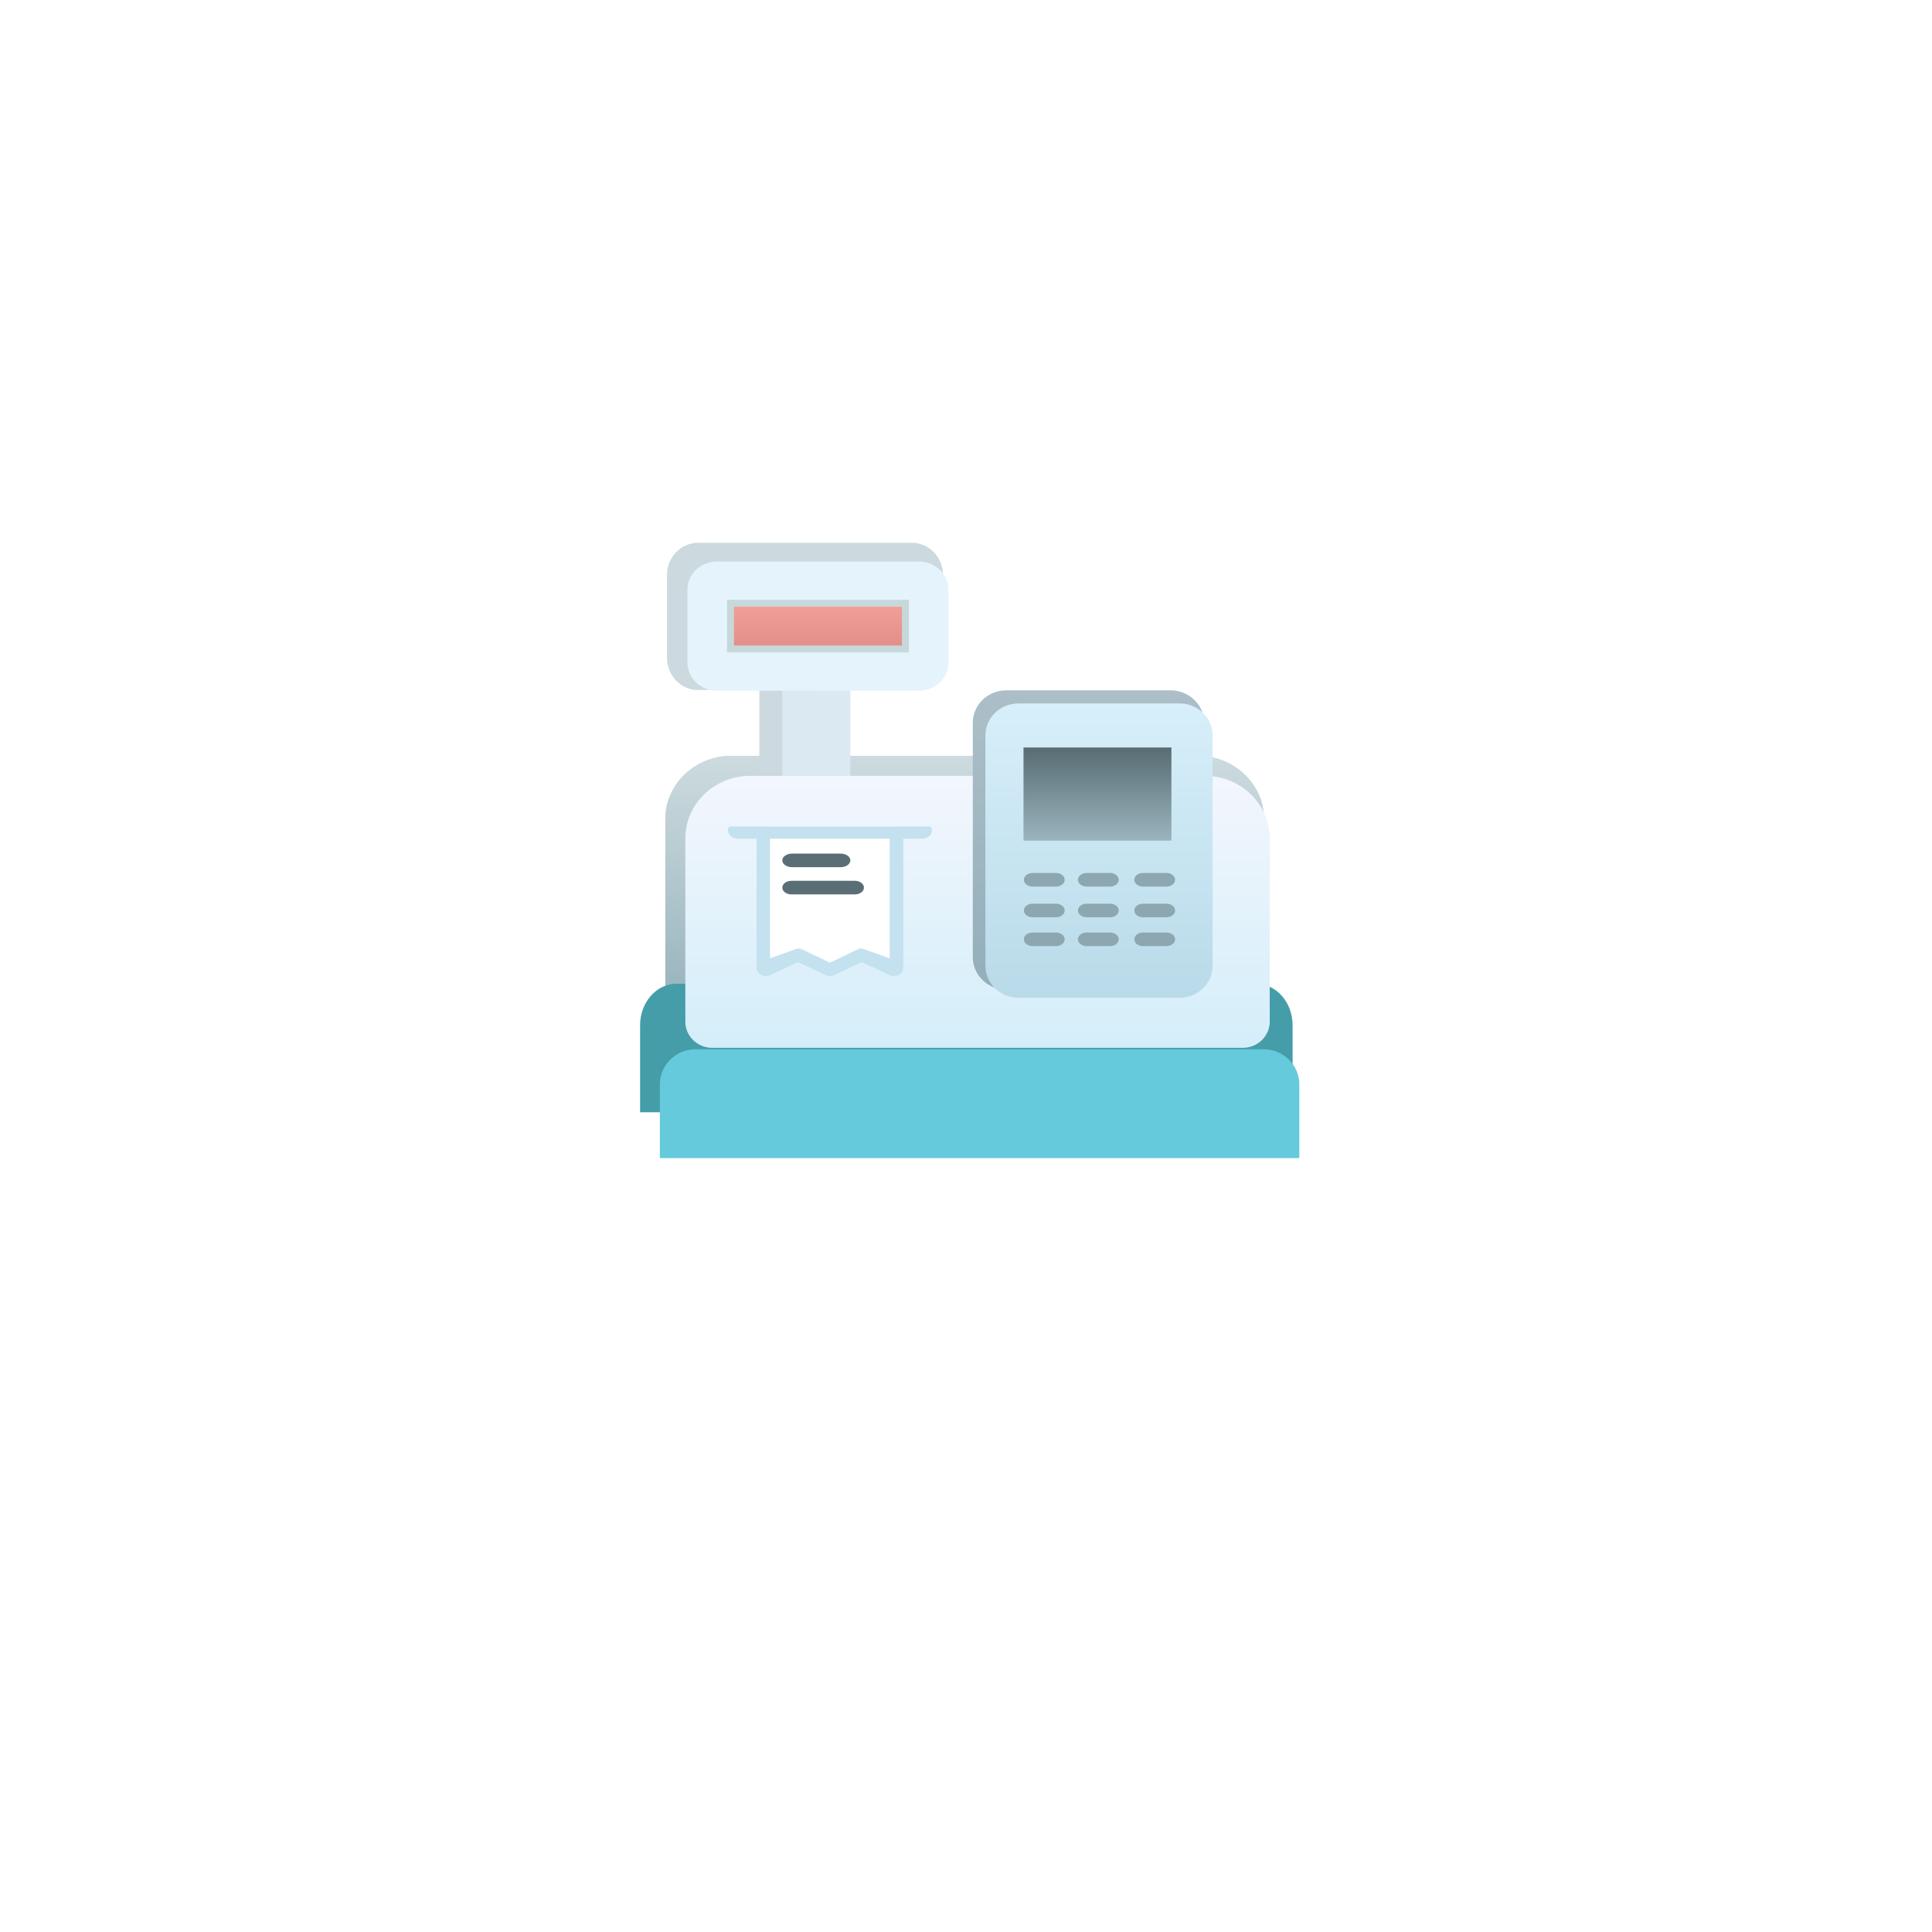 <?xml version="1.0" encoding="UTF-8"?> <svg xmlns="http://www.w3.org/2000/svg" width="84" height="84" viewBox="0 0 84 84" fill="none"> <g filter="url(#filter0_d_176_539)"> <rect x="21" y="17" width="42" height="42" rx="8" fill="white"></rect> </g> <path d="M52.066 32.86H31.813C30.218 32.86 28.927 34.089 28.927 35.607V43.644C28.927 44.277 29.465 44.79 30.13 44.79H53.751C54.416 44.79 54.955 44.277 54.955 43.644V35.607C54.955 34.089 53.661 32.86 52.069 32.86H52.066Z" fill="url(#paint0_linear_176_539)"></path> <path d="M52.066 32.86H31.813C30.218 32.86 28.927 34.089 28.927 35.607V43.644C28.927 44.277 29.465 44.79 30.13 44.79H53.751C54.416 44.79 54.955 44.277 54.955 43.644V35.607C54.955 34.089 53.661 32.86 52.069 32.86H52.066Z" fill="url(#paint1_linear_176_539)"></path> <path d="M56.2 48.36H27.83V44.575C27.83 43.579 28.541 42.77 29.42 42.77H54.61C55.487 42.77 56.2 43.579 56.2 44.575V48.36Z" fill="#459DA9"></path> <g filter="url(#filter1_d_176_539)"> <path d="M56.493 48.352H28.69V45.148C28.69 44.304 29.387 43.62 30.248 43.62H54.935C55.794 43.62 56.493 44.304 56.493 45.148V48.352Z" fill="#65CADB"></path> </g> <path d="M52.386 33.733H32.614C31.058 33.733 29.797 34.952 29.797 36.456V44.422C29.797 45.049 30.322 45.558 30.972 45.558H54.031C54.68 45.558 55.206 45.049 55.206 44.422V36.456C55.206 34.952 53.942 33.733 52.388 33.733H52.386Z" fill="url(#paint2_linear_176_539)"></path> <path d="M35.402 28.199H33.015V33.566H35.402V28.199Z" fill="#CCDADF"></path> <path d="M39.651 30H30.346C29.604 30 29 29.371 29 28.6V25C29 24.226 29.604 23.6 30.346 23.6H39.654C40.396 23.6 41 24.229 41 25V28.597C41 29.371 40.396 29.997 39.654 29.997L39.651 30Z" fill="#CCDADF"></path> <path d="M36.972 30.014H34.014V33.741H36.972V30.014Z" fill="#DBE9F2"></path> <path d="M39.963 30.031H31.161C30.459 30.031 29.888 29.48 29.888 28.803V25.644C29.888 24.965 30.459 24.416 31.161 24.416H39.965C40.668 24.416 41.239 24.968 41.239 25.644V28.8C41.239 29.48 40.668 30.029 39.965 30.029L39.963 30.031Z" fill="#E5F3FC"></path> <path d="M31.761 28.217V26.228H39.366V28.217H31.761Z" fill="url(#paint3_linear_176_539)" stroke="#C7D8DA" stroke-width="0.3"></path> <path d="M50.891 30.014H43.757C42.949 30.014 42.296 30.644 42.296 31.424V41.618C42.296 42.396 42.949 43.028 43.757 43.028H50.891C51.699 43.028 52.352 42.398 52.352 41.618V31.424C52.352 30.646 51.699 30.014 50.891 30.014Z" fill="url(#paint4_linear_176_539)"></path> <path d="M50.891 30.014H43.757C42.949 30.014 42.296 30.644 42.296 31.424V41.618C42.296 42.396 42.949 43.028 43.757 43.028H50.891C51.699 43.028 52.352 42.398 52.352 41.618V31.424C52.352 30.646 51.699 30.014 50.891 30.014Z" fill="black" fill-opacity="0.2"></path> <path d="M51.286 30.585H44.279C43.486 30.585 42.844 31.204 42.844 31.971V41.993C42.844 42.758 43.486 43.379 44.279 43.379H51.286C52.08 43.379 52.722 42.76 52.722 41.993V31.971C52.722 31.207 52.08 30.585 51.286 30.585Z" fill="url(#paint5_linear_176_539)"></path> <path d="M38.746 35.93V41.845L37.416 41.198L36.084 41.845L34.754 41.198L33.422 41.845V35.93H38.746Z" fill="white"></path> <path d="M50.931 32.5H44.5V36.548H50.931V32.5Z" fill="url(#paint6_linear_176_539)"></path> <path d="M45.911 37.955H44.896C44.686 37.955 44.516 38.087 44.516 38.251C44.516 38.414 44.686 38.546 44.896 38.546H45.911C46.121 38.546 46.291 38.414 46.291 38.251C46.291 38.087 46.121 37.955 45.911 37.955Z" fill="#8DA7B0"></path> <path d="M50.713 37.955H49.697C49.487 37.955 49.318 38.087 49.318 38.251C49.318 38.414 49.487 38.546 49.697 38.546H50.713C50.923 38.546 51.092 38.414 51.092 38.251C51.092 38.087 50.923 37.955 50.713 37.955Z" fill="#8DA7B0"></path> <path d="M48.261 37.955H47.246C47.036 37.955 46.866 38.087 46.866 38.251C46.866 38.414 47.036 38.546 47.246 38.546H48.261C48.471 38.546 48.641 38.414 48.641 38.251C48.641 38.087 48.471 37.955 48.261 37.955Z" fill="#8DA7B0"></path> <path d="M45.911 40.544H44.896C44.686 40.544 44.516 40.676 44.516 40.84C44.516 41.004 44.686 41.136 44.896 41.136H45.911C46.121 41.136 46.291 41.004 46.291 40.84C46.291 40.676 46.121 40.544 45.911 40.544Z" fill="#8DA7B0"></path> <path d="M50.713 40.544H49.697C49.487 40.544 49.318 40.676 49.318 40.84C49.318 41.004 49.487 41.136 49.697 41.136H50.713C50.923 41.136 51.092 41.004 51.092 40.84C51.092 40.676 50.923 40.544 50.713 40.544Z" fill="#8DA7B0"></path> <path d="M48.261 40.544H47.246C47.036 40.544 46.866 40.676 46.866 40.84C46.866 41.004 47.036 41.136 47.246 41.136H48.261C48.471 41.136 48.641 41.004 48.641 40.84C48.641 40.676 48.471 40.544 48.261 40.544Z" fill="#8DA7B0"></path> <path d="M45.911 39.291H44.896C44.686 39.291 44.516 39.423 44.516 39.587C44.516 39.751 44.686 39.882 44.896 39.882H45.911C46.121 39.882 46.291 39.751 46.291 39.587C46.291 39.423 46.121 39.291 45.911 39.291Z" fill="#8DA7B0"></path> <path d="M50.713 39.291H49.697C49.487 39.291 49.318 39.423 49.318 39.587C49.318 39.751 49.487 39.882 49.697 39.882H50.713C50.923 39.882 51.092 39.751 51.092 39.587C51.092 39.423 50.923 39.291 50.713 39.291Z" fill="#8DA7B0"></path> <path d="M48.261 39.291H47.246C47.036 39.291 46.866 39.423 46.866 39.587C46.866 39.751 47.036 39.882 47.246 39.882H48.261C48.471 39.882 48.641 39.751 48.641 39.587C48.641 39.423 48.471 39.291 48.261 39.291Z" fill="#8DA7B0"></path> <path d="M33.092 42.382C33.217 42.45 33.37 42.455 33.5 42.394L34.695 41.831L35.891 42.394C35.952 42.421 36.017 42.437 36.083 42.437C36.149 42.437 36.215 42.423 36.276 42.394L37.471 41.831L38.667 42.394C38.796 42.455 38.95 42.45 39.074 42.382C39.199 42.314 39.274 42.192 39.274 42.06V36.464H40.106C40.336 36.464 40.521 36.296 40.521 36.087C40.521 35.878 40.336 35.937 40.106 35.937H32.063C31.833 35.937 31.648 35.878 31.648 36.087C31.648 36.296 31.833 36.464 32.063 36.464H32.895V42.06C32.895 42.192 32.97 42.314 33.095 42.382H33.092ZM38.682 36.464V41.667L37.659 41.302C37.54 41.245 37.396 41.245 37.276 41.302L36.081 41.865L34.885 41.302C34.824 41.275 34.758 41.259 34.693 41.259C34.627 41.259 34.561 41.273 34.5 41.302L33.478 41.667V36.464H38.435H38.682Z" fill="#C3E1EF"></path> <path d="M34.44 37.704H36.546C36.782 37.704 36.972 37.572 36.972 37.408C36.972 37.245 36.782 37.113 36.546 37.113H34.44C34.204 37.113 34.014 37.245 34.014 37.408C34.014 37.572 34.204 37.704 34.44 37.704Z" fill="#5A6E75"></path> <path d="M34.41 38.887H37.167C37.386 38.887 37.563 38.755 37.563 38.592C37.563 38.428 37.386 38.296 37.167 38.296H34.41C34.191 38.296 34.014 38.428 34.014 38.592C34.014 38.755 34.191 38.887 34.41 38.887Z" fill="#5A6E75"></path> <defs> <filter id="filter0_d_176_539" x="0" y="0" width="84" height="84" filterUnits="userSpaceOnUse" color-interpolation-filters="sRGB"> <feFlood flood-opacity="0" result="BackgroundImageFix"></feFlood> <feColorMatrix in="SourceAlpha" type="matrix" values="0 0 0 0 0 0 0 0 0 0 0 0 0 0 0 0 0 0 127 0" result="hardAlpha"></feColorMatrix> <feOffset dy="4"></feOffset> <feGaussianBlur stdDeviation="10.5"></feGaussianBlur> <feComposite in2="hardAlpha" operator="out"></feComposite> <feColorMatrix type="matrix" values="0 0 0 0 0 0 0 0 0 0 0 0 0 0 0 0 0 0 0.05 0"></feColorMatrix> <feBlend mode="normal" in2="BackgroundImageFix" result="effect1_dropShadow_176_539"></feBlend> <feBlend mode="normal" in="SourceGraphic" in2="effect1_dropShadow_176_539" result="shape"></feBlend> </filter> <filter id="filter1_d_176_539" x="20.69" y="37.62" width="43.803" height="20.732" filterUnits="userSpaceOnUse" color-interpolation-filters="sRGB"> <feFlood flood-opacity="0" result="BackgroundImageFix"></feFlood> <feColorMatrix in="SourceAlpha" type="matrix" values="0 0 0 0 0 0 0 0 0 0 0 0 0 0 0 0 0 0 127 0" result="hardAlpha"></feColorMatrix> <feOffset dy="2"></feOffset> <feGaussianBlur stdDeviation="4"></feGaussianBlur> <feComposite in2="hardAlpha" operator="out"></feComposite> <feColorMatrix type="matrix" values="0 0 0 0 0.143 0 0 0 0 0.285 0 0 0 0 0.304 0 0 0 0.17 0"></feColorMatrix> <feBlend mode="normal" in2="BackgroundImageFix" result="effect1_dropShadow_176_539"></feBlend> <feBlend mode="normal" in="SourceGraphic" in2="effect1_dropShadow_176_539" result="shape"></feBlend> </filter> <linearGradient id="paint0_linear_176_539" x1="41.941" y1="32.86" x2="41.941" y2="44.79" gradientUnits="userSpaceOnUse"> <stop stop-color="#D7D9DF"></stop> <stop offset="1" stop-color="#B8DFEF"></stop> </linearGradient> <linearGradient id="paint1_linear_176_539" x1="41.941" y1="32.86" x2="41.941" y2="44.79" gradientUnits="userSpaceOnUse"> <stop stop-color="#CDDBDF"></stop> <stop offset="1" stop-color="#92AFB9"></stop> </linearGradient> <linearGradient id="paint2_linear_176_539" x1="42.501" y1="33.733" x2="42.501" y2="45.558" gradientUnits="userSpaceOnUse"> <stop stop-color="#F3F6FD"></stop> <stop offset="1" stop-color="#D4EEF9"></stop> </linearGradient> <linearGradient id="paint3_linear_176_539" x1="35.563" y1="26.078" x2="35.563" y2="28.367" gradientUnits="userSpaceOnUse"> <stop stop-color="#F3A19B"></stop> <stop offset="1" stop-color="#E18C86"></stop> </linearGradient> <linearGradient id="paint4_linear_176_539" x1="47.324" y1="30.014" x2="47.324" y2="43.028" gradientUnits="userSpaceOnUse"> <stop stop-color="#D7EFFA"></stop> <stop offset="1" stop-color="#B9DAE9"></stop> </linearGradient> <linearGradient id="paint5_linear_176_539" x1="47.783" y1="30.585" x2="47.783" y2="43.379" gradientUnits="userSpaceOnUse"> <stop stop-color="#D7EFFA"></stop> <stop offset="1" stop-color="#B9DAE9"></stop> </linearGradient> <linearGradient id="paint6_linear_176_539" x1="47.716" y1="32.5" x2="47.716" y2="36.548" gradientUnits="userSpaceOnUse"> <stop stop-color="#586C73"></stop> <stop offset="1" stop-color="#9AB4BD"></stop> </linearGradient> </defs> </svg> 